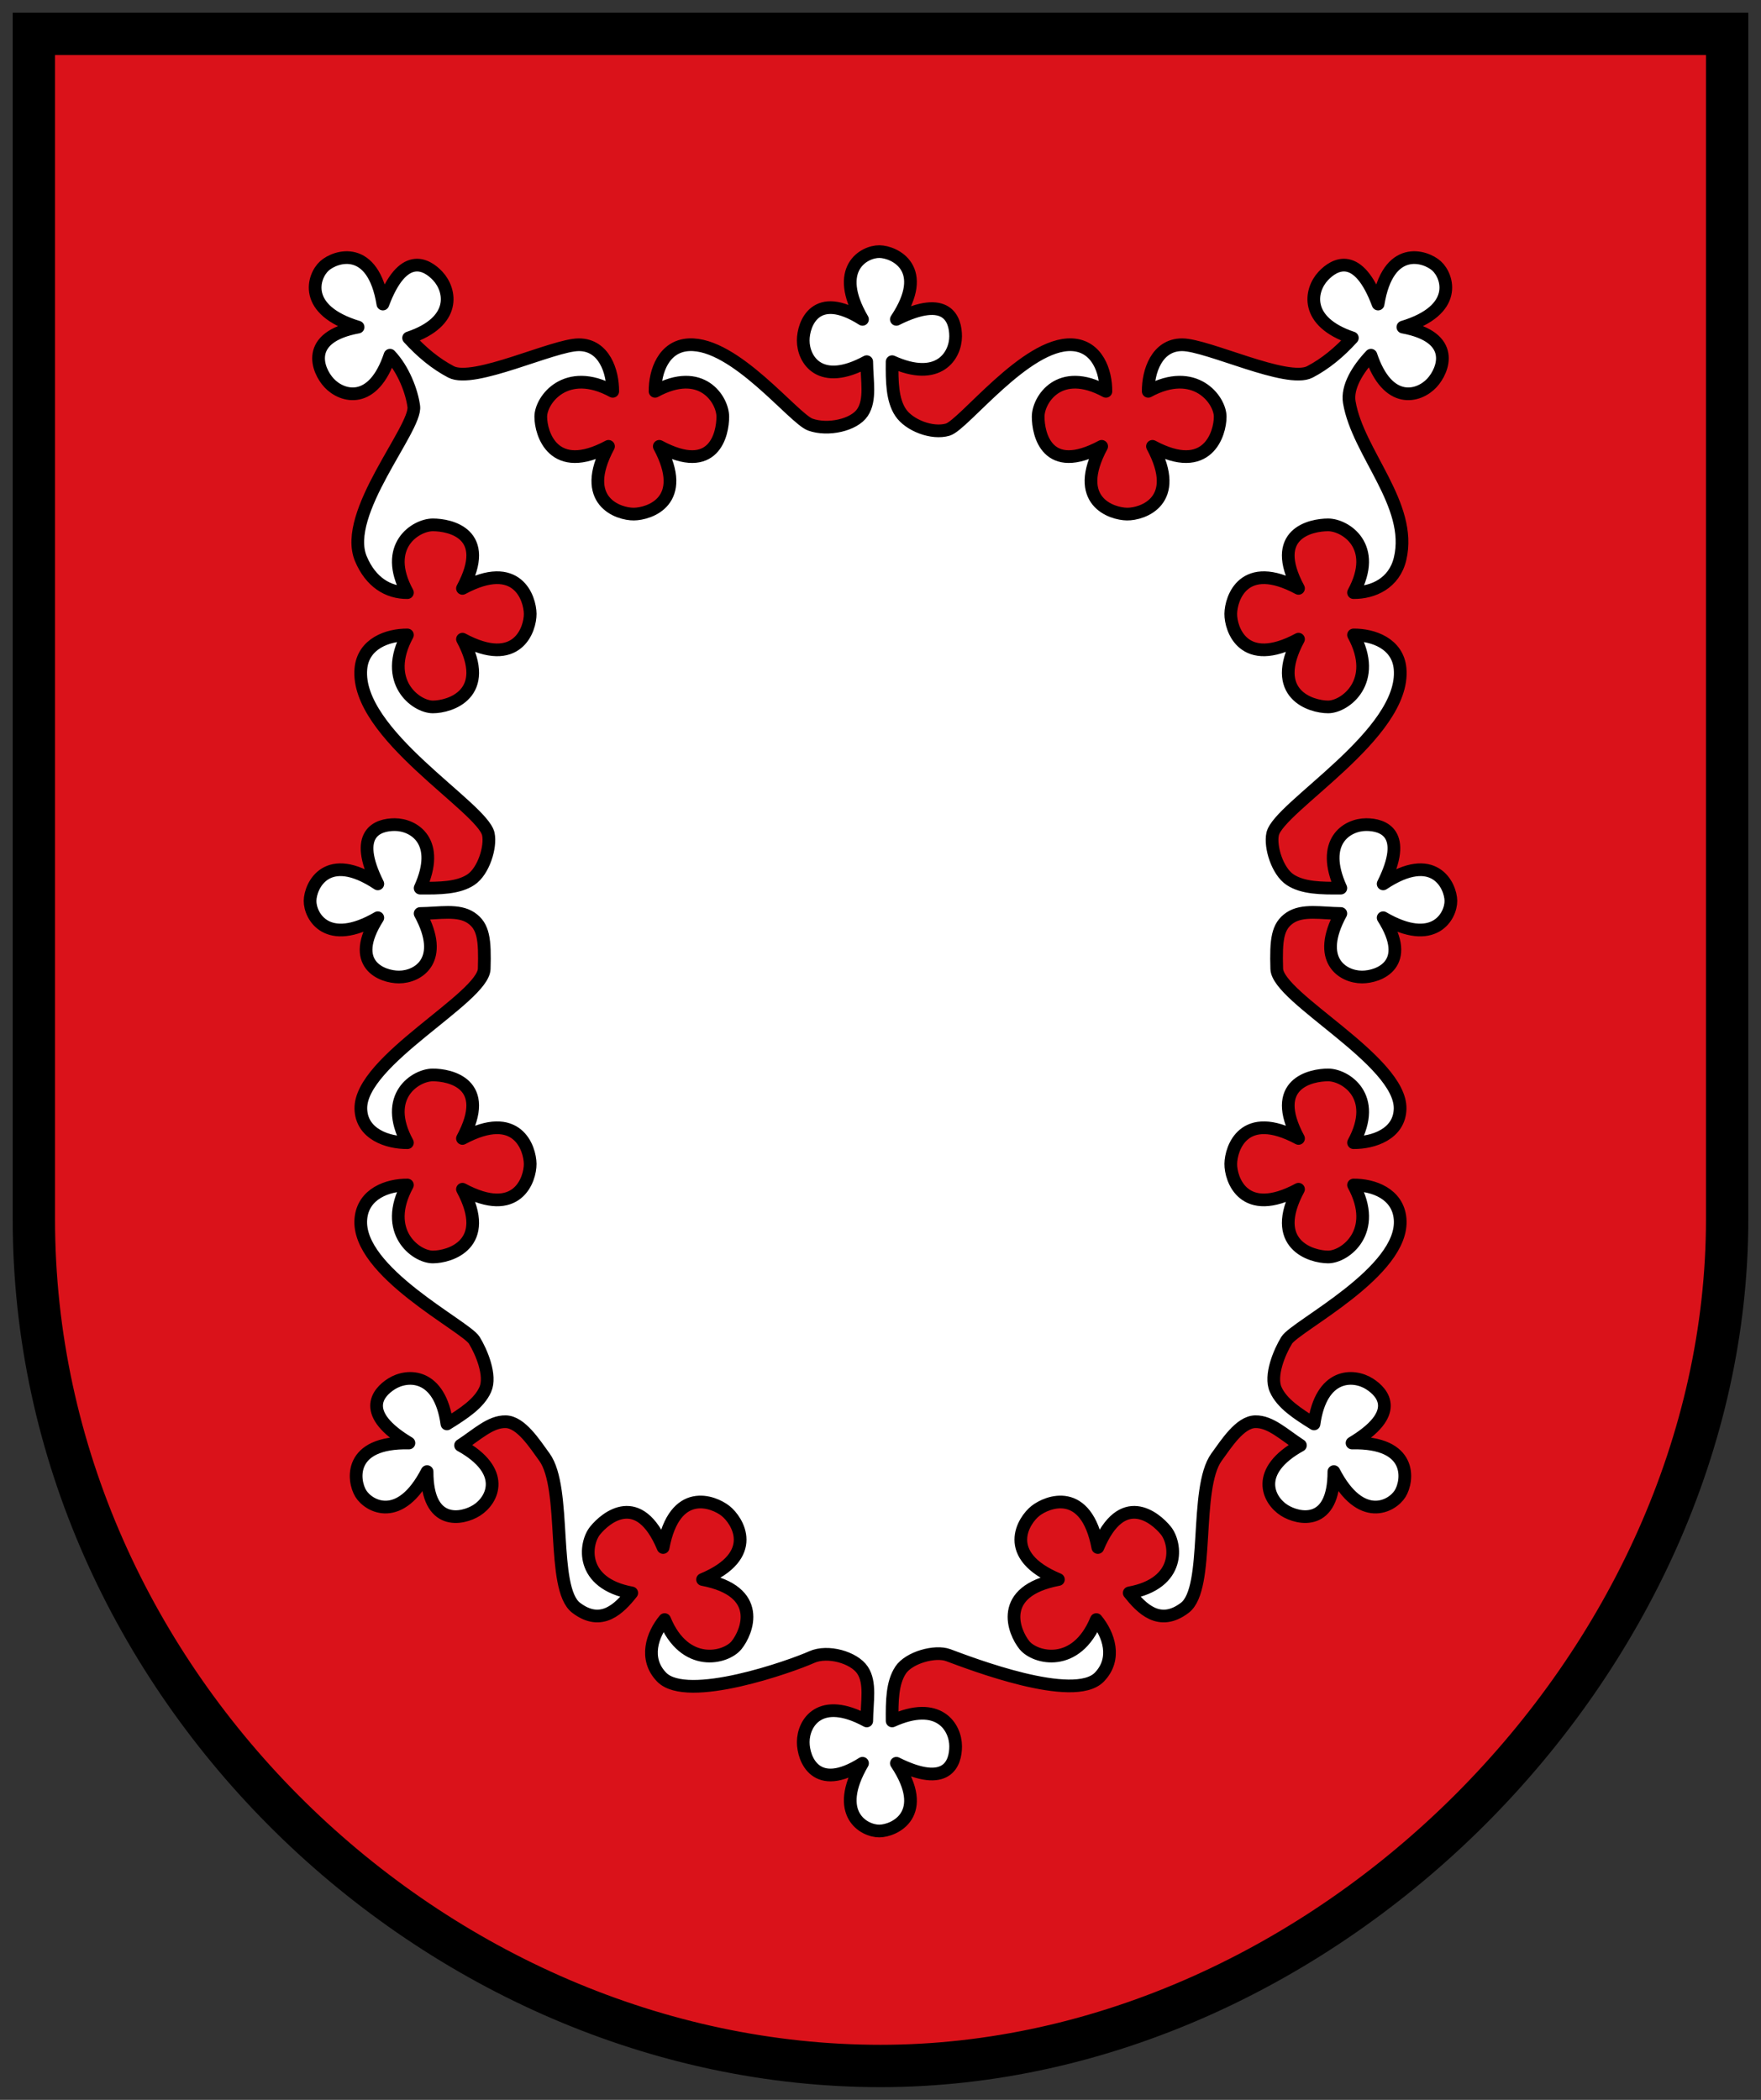 <svg xmlns="http://www.w3.org/2000/svg" height="496" width="416"><rect width="100%" height="100%" fill="#333333" stroke="none"/><g stroke="#000"><path d="m 8 8 v 280 c 0 110 95 200 200 200 105 0 200 -95 200 -200 v -280 z" fill="#da121a" stroke-width="10"/><path d="m 212.75 394.5 c -2 3 -2.044 7.385 -2 12 11 -5 15 1.448 15 6 0 4 -2 10 -14 4 8 12 -0.415 15.957 -4 16 -3.585 0.043 -11 -4 -4 -16 -11 7 -14 -1 -14 -5 0 -4.552 4 -11 15 -5 0.044 -4.615 1 -9 -1 -12 -2 -3 -8.221 -4.778 -12 -3.079 -4.797 2.156 -29.453 10.929 -35.463 4.72 -4.173 -4.311 -2.225 -10.03 0.716 -13.583 4.763 11.589 14.463 9.156 16.983 6.05 2.52 -3.107 6.489 -12.763 -8.02 -15.516 13.626 -5.687 8.231 -13.981 5.419 -16.206 -2.812 -2.225 -11.986 -5.859 -14.739 8.647 -5.687 -13.626 -13.539 -7.119 -16.06 -4.01 -2.52 3.107 -3.676 12.469 8.647 14.739 -2.873 3.612 -7.133 8.093 -13.14 3.504 -6.01 -4.59 -2.112 -28.21 -7.5 -35.604 -2.323 -3.187 -5.527 -8.26 -9.132 -8.342 -3.605 -0.081 -6.795 3.076 -10.668 5.585 10.96 6.073 7.659 12.905 3.815 15.344 -3.377 2.143 -11.74 3.897 -11.723 -9.142 -6.381 12.34 -13.768 8.246 -15.653 5.196 -1.884 -3.05 -3.052 -12.275 11.366 -11.95 -11.496 -6.917 -7.501 -11.821 -4.124 -13.964 3.844 -2.439 11.431 -2.517 13.1 9.45 3.92 -2.435 7.599 -4.822 9.06 -8.118 1.461 -3.296 -0.909 -8.898 -2.6 -11.64 -2.086 -3.384 -27.871 -16.191 -26.791 -28.671 0.517 -5.978 6.385 -8.04 11 -8 -6 11 2 17 6 17 4 0 14 -3 7 -16 13 7 16.04 -2.415 16 -6 -0.043 -3.585 -3 -13 -16 -6 7 -13 -3 -15 -7 -15 -4 0 -12 5 -6 16 -4.615 0.044 -10.858 -2 -11 -8 -0.27 -11.4 28.936 -26.16 29.14 -33.06 0.201 -6.895 -0.137 -10.07 -3.137 -12.07 -3 -2 -7.385 -1.044 -12 -1 6 11 -0.448 15 -5 15 -4 0 -12 -3 -5 -14 -12 7 -16.04 -0.415 -16 -4 0.043 -3.585 4 -12 16 -4 -6 -12 0 -14 4 -14 4.552 0 11 4 6 15 4.615 0.044 9 0 12 -2 3 -2 4.757 -7.767 4.109 -10.77 -1.375 -6.372 -31.459 -23.582 -30.11 -39.03 0.522 -5.977 6.385 -8.04 11 -8 -6 11 2 17 6 17 4 0 14 -3 7 -16 13 7 16.04 -2.415 16 -6 -0.043 -3.585 -3 -13 -16 -6 7 -13 -3 -15 -7 -15 -4 0 -12 5 -6 16 -4.615 0.044 -8.7 -2.508 -11 -8 c -4.488 -10.716 13.192 -30.744 12.5 -35.974 -0.473 -3.574 -2.442 -8.752 -5.617 -12.1 -3.969 11.885 -11.289 9.887 -14.389 6.554 -2.724 -2.929 -5.975 -10.83 6.847 -13.195 -13.298 -4.02 -10.622 -12.03 -7.967 -14.441 2.655 -2.41 11.511 -5.243 13.825 8.993 c 4.701 -12.566 10.252 -9.534 12.976 -6.605 3.1 3.334 4.562 10.779 -6.898 14.609 3.11 3.409 6.352 6.087 10.02 8.02 5.368 2.82 24.2 -6.407 30.2 -6.407 6 0 8.04 6.385 8 11 -11 -6 -17 2 -17 6 0 4 3 14 16 7 -7 13 2.415 16.04 6 16 3.585 -0.043 13 -3 6 -16 13 7 15 -3 15 -7 0 -4 -5 -12 -16 -6 -0.044 -4.615 2.01 -10.702 8 -11 10.86 -0.54 24.732 17.459 28.699 18.872 4.11 1.464 10.301 0.128 12.301 -2.872 2 -3 1.044 -7.385 1 -12 -11 6 -15 -0.448 -15 -5 0 -4 3 -12 14 -5 -7 -12 0.415 -16.04 4 -16 3.585 0.043 12 4 4 16 12 -6 14 0 14 4 0 4.552 -4 11 -15 6 -0.044 4.615 0 9 2 12 2 3 7.427 5.146 11.146 4.048 3.791 -1.119 18.494 -20.587 29.354 -20.05 5.993 0.298 8.04 6.385 8 11 -11 -6 -16 2 -16 6 0 4 2 14 15 7 -7 13 2.415 15.957 6 16 3.585 0.043 13 -3 6 -16 13 7 16 -3 16 -7 0 -4 -6 -12 -17 -6 -0.044 -4.615 2 -11 8 -11 6 0 24.831 9.227 30.2 6.407 3.671 -1.929 6.913 -4.606 10.02 -8.02 -11.46 -3.83 -9.998 -11.275 -6.898 -14.609 2.724 -2.929 8.275 -5.961 12.976 6.605 2.314 -14.235 11.17 -11.402 13.825 -8.993 2.655 2.41 5.331 10.42 -7.967 14.441 12.822 2.365 9.571 10.266 6.847 13.195 -3.1 3.334 -10.42 5.331 -14.389 -6.554 c -3.175 3.349 -5.714 7.545 -5.117 11.1 c 2.02 11.996 15.03 24.18 12 36.974 -1.371 5.795 -6.385 8.04 -11 8 6 -11 -2 -16 -6 -16 -4 0 -14 2 -7 15 -13 -7 -15.957 2.415 -16 6 -0.043 3.585 3 13 16 6 -7 13 3 16 7 16 4 0 12 -6 6 -17 4.615 -0.044 10.478 2.023 11 8 1.35 15.45 -28.733 32.661 -30.11 39.03 -0.648 3 1.109 8.77 4.109 10.77 3 2 7.385 2.044 12 2 -5 -11 1.448 -15 6 -15 4 0 10 2 4 14 12 -8 15.957 0.415 16 4 0.043 3.585 -4 11 -16 4 7 11 -1 14 -5 14 -4.552 0 -11 -4 -5 -15 -4.615 -0.044 -9 -1 -12 1 -3 2 -3.339 5.175 -3.137 12.07 0.201 6.895 29.407 21.658 29.14 33.06 -0.142 5.998 -6.385 8.04 -11 8 6 -11 -2 -16 -6 -16 -4 0 -14 2 -7 15 -13 -7 -15.957 2.415 -16 6 -0.043 3.585 3 13 16 6 -7 13 3 16 7 16 4 0 12 -6 6 -17 4.615 -0.044 10.483 2.022 11 8 1.08 12.48 -24.704 25.287 -26.791 28.671 -1.691 2.742 -4.061 8.344 -2.6 11.64 1.461 3.296 5.141 5.683 9.06 8.118 1.672 -11.967 9.259 -11.889 13.1 -9.45 3.377 2.143 7.372 7.05 -4.124 13.964 14.419 -0.325 13.251 8.9 11.366 11.95 -1.884 3.05 -9.271 7.144 -15.653 -5.196 0.017 13.04 -8.346 11.285 -11.723 9.142 -3.844 -2.439 -7.144 -9.271 3.815 -15.344 -3.873 -2.51 -7.06 -5.667 -10.668 -5.585 -3.605 0.081 -6.809 5.155 -9.132 8.342 -5.388 7.39 -1.49 31.01 -7.5 35.604 -6.01 4.59 -10.27 0.108 -13.14 -3.504 12.323 -2.269 11.166 -11.632 8.647 -14.739 -2.52 -3.107 -10.372 -9.613 -16.06 4.01 -2.753 -14.506 -11.927 -10.871 -14.739 -8.647 -2.812 2.225 -8.207 10.519 5.419 16.206 -14.506 2.753 -10.536 12.409 -8.02 15.516 2.52 3.107 12.219 5.54 16.983 -6.05 2.941 3.556 4.889 9.271 0.716 13.583 -6.01 6.21 -30.382 -3.203 -35.713 -5.181 -3.078 -1.142 -9.25 0.539 -11.25 3.539 z" fill="#fff" stroke-linejoin="round" stroke-linecap="round" stroke-width="3"/></g></svg>